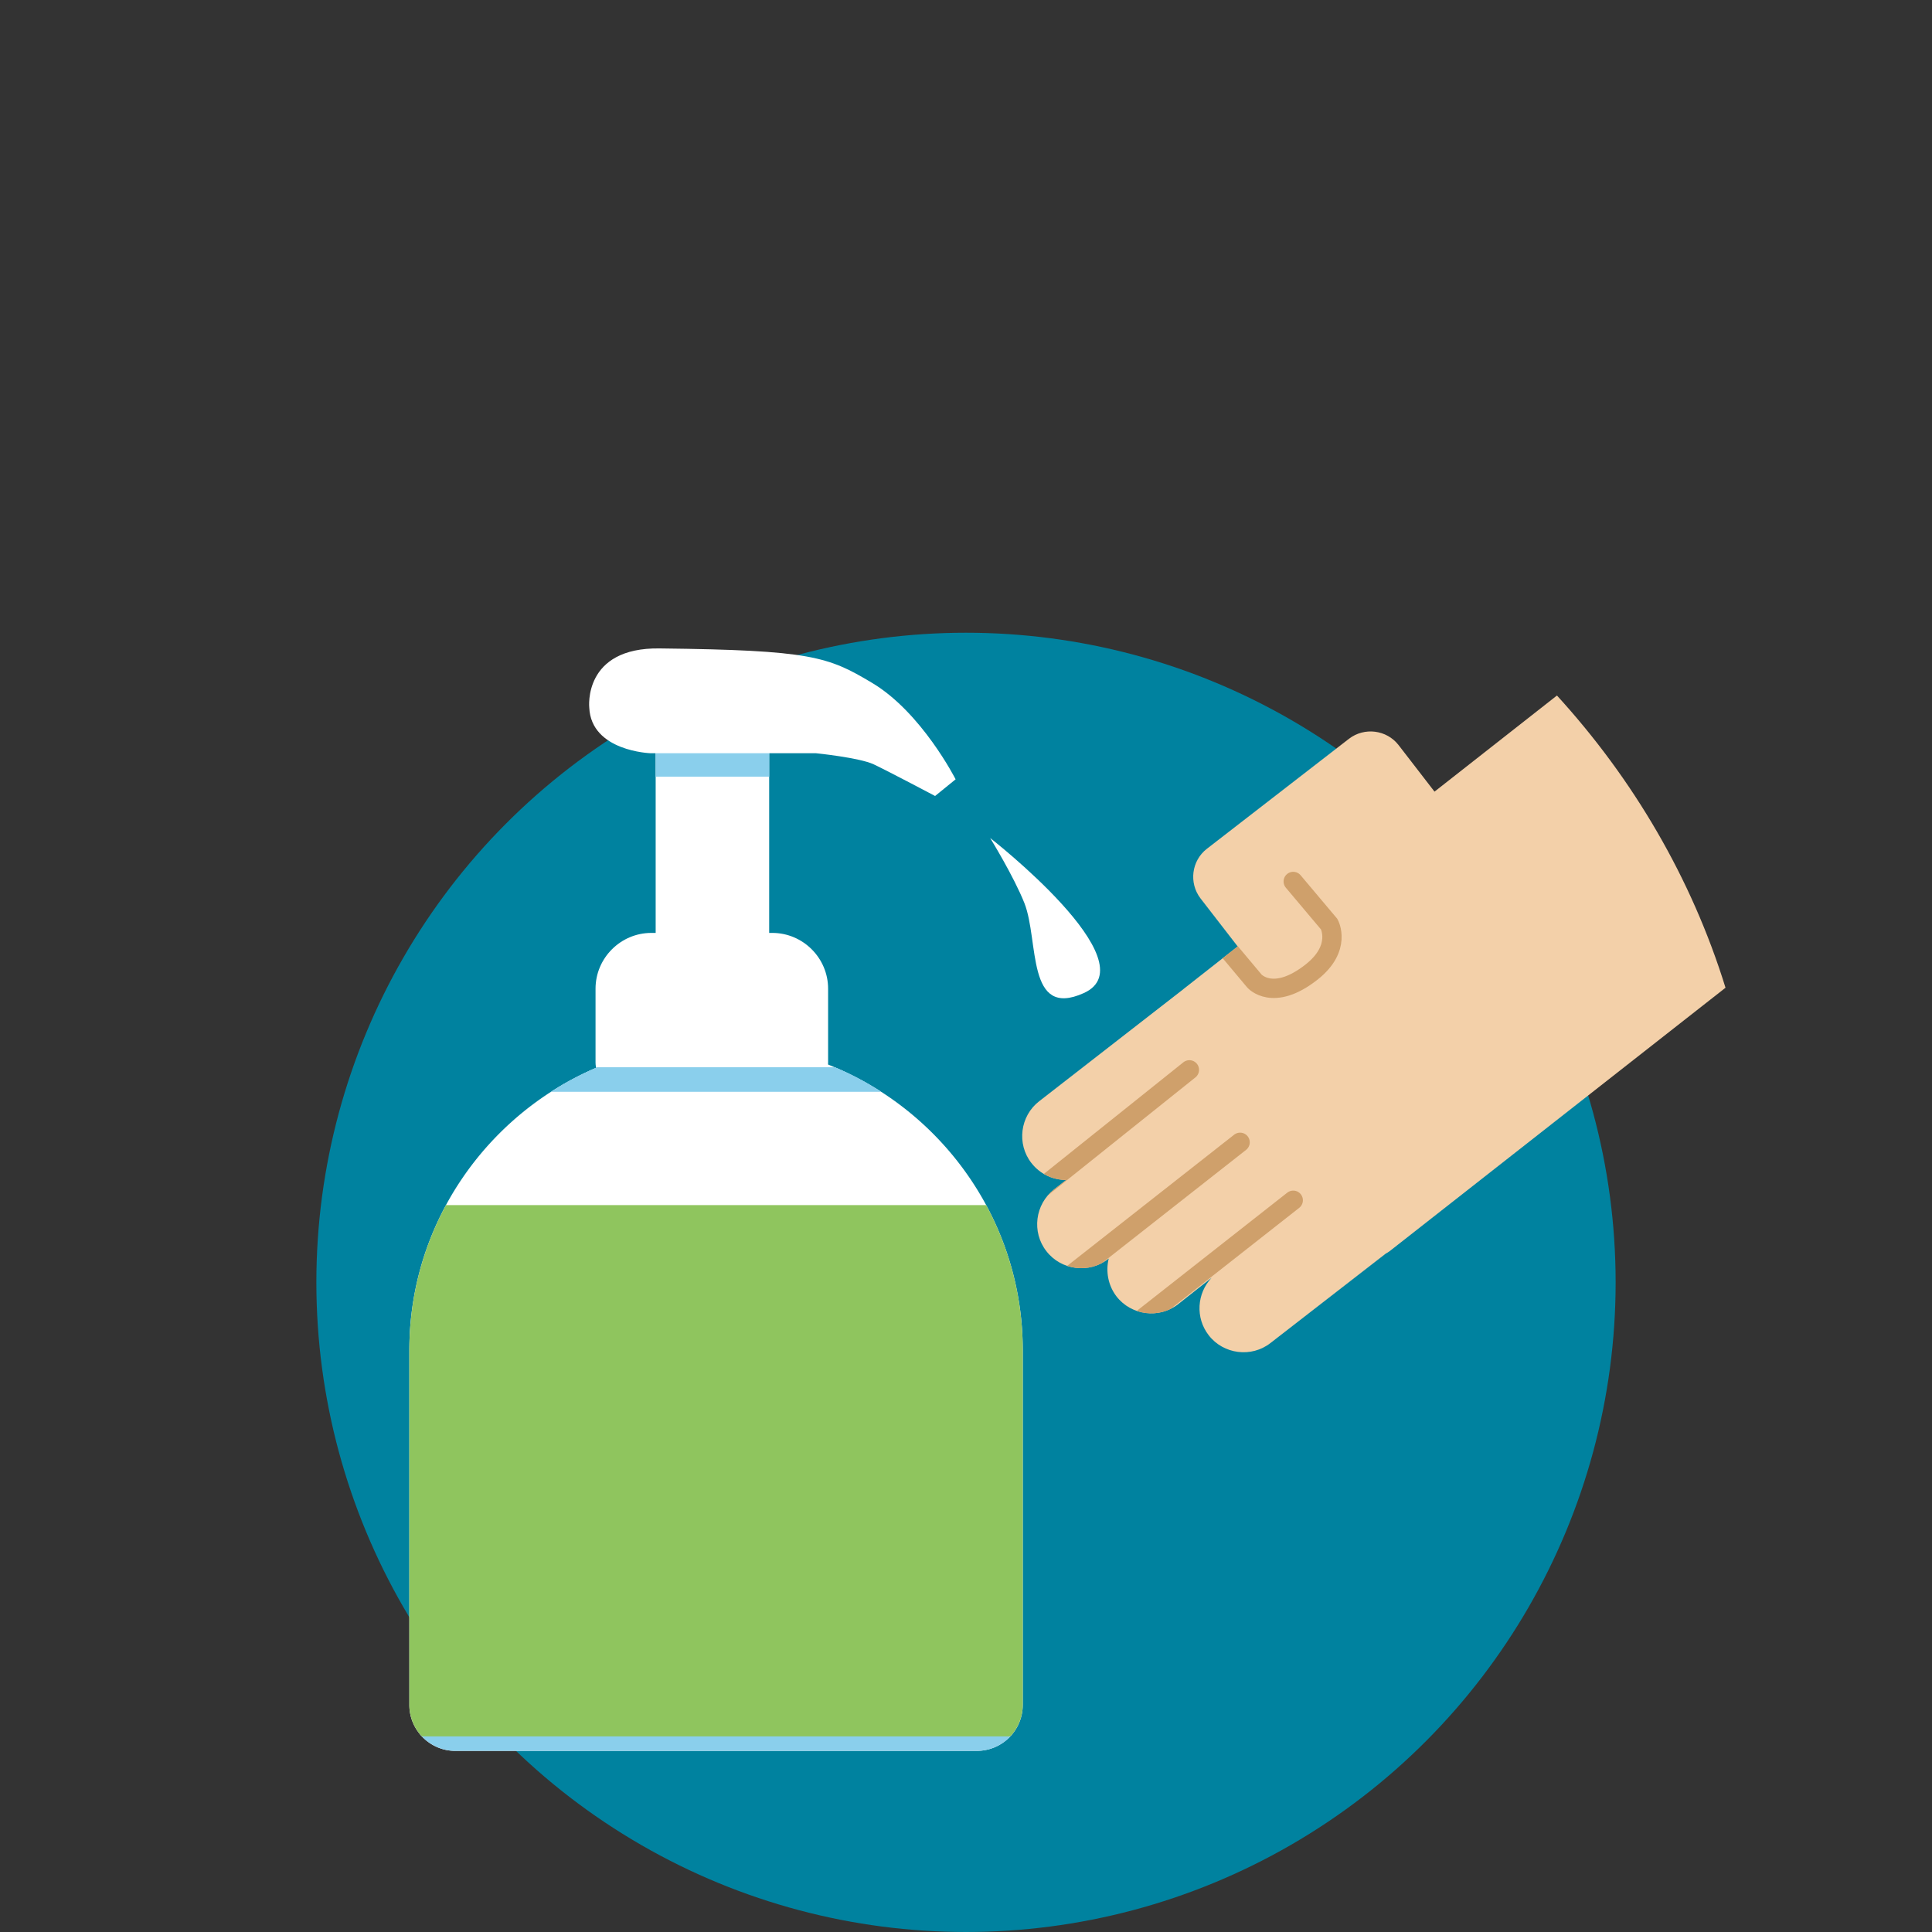 <svg xmlns="http://www.w3.org/2000/svg" xmlns:xlink="http://www.w3.org/1999/xlink" viewBox="0 0 800 800"><rect x="0" y="0" width="800" height="800" fill="#333333" stroke="none"/><defs><path id="c" fill="#8acfec" d="M293 309h159v10H293z" clip-path="url(#a)"/></defs><circle cx="400" cy="531" r="269" fill="#00829f"/><g transform="translate(-78.5 133)"><path fill="#f3d0a9" d="M793 276c-14.1-45.5-38.3-86.5-69.8-121l-50.7 39.8-14.9-19.3c-4.9-6.3-14.1-7.5-20.5-2.6l-58.9 45.6c-6.3 4.9-7.5 14.1-2.6 20.5l15.4 19.9-22.4 17.6-.1.1-59.7 46.4c-7.9 6.1-9.4 17.7-3.2 25.6 3.6 4.6 8.9 7 14.4 7l-5 3.9c-7.9 6.1-9.4 17.7-3.2 25.6 6.1 7.9 17.7 9.4 25.6 3.2l.2-.2c-1.3 5.3-.3 11.1 3.2 15.7 6.1 7.9 17.7 9.4 25.6 3.2l13.8-10.9c-6.1 6.4-6.8 16.6-1.2 23.8 6.1 7.9 17.7 9.4 25.6 3.2l47.7-37c.5-.3 1.1-.6 1.6-1z"/><clipPath id="b"><path d="M793 276c-14.1-45.5-38.3-86.5-69.8-121l-50.7 39.8-14.9-19.3c-4.9-6.3-14.1-7.5-20.5-2.6l-58.9 45.6c-6.3 4.9-7.5 14.1-2.6 20.5l15.4 19.9-22.4 17.6-.1.1-59.7 46.4c-7.9 6.1-9.4 17.7-3.2 25.6 3.6 4.6 8.9 7 14.4 7l-5 3.9c-7.9 6.1-9.4 17.7-3.2 25.6 6.1 7.9 17.7 9.4 25.6 3.2l.2-.2c-1.3 5.3-.3 11.1 3.2 15.7 6.1 7.9 17.7 9.4 25.6 3.2l13.8-10.9c-6.1 6.4-6.8 16.6-1.2 23.8 6.1 7.9 17.7 9.4 25.6 3.2l47.7-37c.5-.3 1.1-.6 1.6-1z"/></clipPath><path fill="none" stroke="#cfa06b" stroke-linecap="round" stroke-miterlimit="10" stroke-width="8" d="m501 366 70-56m-27 109 70-55m-92 31 70-55m22-108 14.9 17.7s5.4 9.8-7.3 19.8c-16 12.6-23.7 3.7-23.7 3.7l-9.8-11.7" clip-path="url(#b)"/></g><path fill="#fff" d="M334 449h-78.4c-5 0-9-4-9-9v-30.6c0-12.7 10.4-23.1 23.1-23.1h50.1c12.7 0 23.1 10.4 23.1 23.1V440c.1 5-3.9 9-8.9 9z"/><g transform="translate(-78.5 133)"><path fill="#fff" d="M375 299c-69.9 0-127 57.2-127 127v147c0 10.5 8.6 19 19 19h216a19 19 0 0 0 19-19V426c0-69.9-57.1-127-127-127z"/><clipPath id="a"><path d="M375 299c-69.9 0-127 57.2-127 127v147c0 10.5 8.6 19 19 19h216a19 19 0 0 0 19-19V426c0-69.9-57.1-127-127-127z"/></clipPath><path fill="#8acfec" d="M232 585h297v33.1H232z" clip-path="url(#a)"/><path fill="#8fc55e" d="M199 366h323v220H199z" clip-path="url(#a)"/><use xlink:href="#c" clip-path="url(#a)"/><use xlink:href="#c" clip-path="url(#a)"/><path fill="#8acfec" d="M307 309h131v8.5H307z" clip-path="url(#a)"/></g><g transform="translate(-78.5 133)"><path fill="#fff" d="M350 173h47v119h-47z"/><clipPath id="d"><path d="M350 173h47v119h-47z"/></clipPath><path fill="#8acfec" d="M335 164h79.3v24.6H335z" clip-path="url(#d)"/></g><path fill="#fff" d="M244 293c.8 18.1 25.4 18.9 25.4 18.9h68.5s17.9 1.8 23.9 4.6c6.5 3.1 25.4 13.1 25.4 13.1l8.5-6.9s-14.1-27.8-34.7-40c-18.1-10.8-25.2-13.5-87.8-14.2C241.3 268 244 293 244 293zm166 54s66.4 51.7 38.8 64.2c-23.9 10.8-18.5-21.6-24.6-37.2-4.4-11.1-14.2-27-14.2-27z"/></svg>